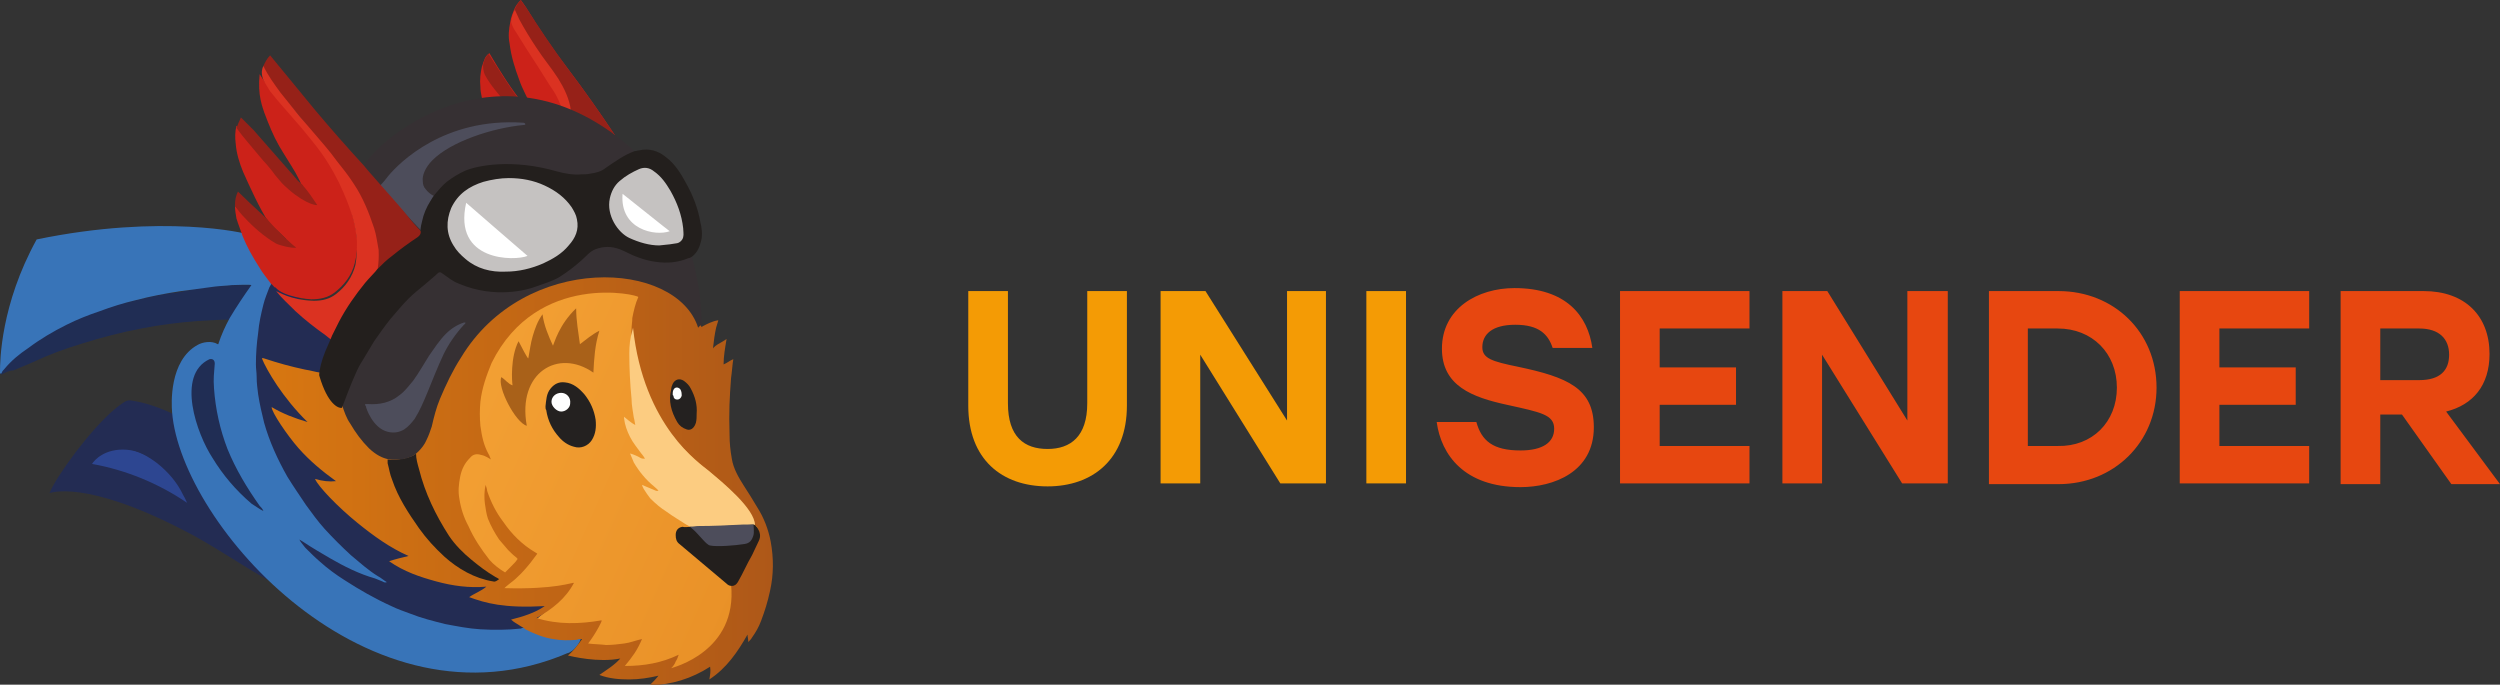 <svg xmlns="http://www.w3.org/2000/svg" id="Layer_1" x="0" y="0" version="1.1" viewBox="0 0 334.1 91.5" xml:space="preserve"><rect x="0" y="0" width="334.1" height="91.5" fill="#333333" stroke="none"/><style>.st0{fill:#f49b05}.st1{fill:#e74710}.st2{fill:#cc2219}.st3{fill:#202d54}.st4{fill:#fff}.st5{fill:#232c53}.st7{fill:#a96119}.st8{fill:#de8924}.st13{fill:#242120}.st14{fill:#363033}.st15{fill:#962118}.st16{fill:#db3221}.st17{fill:#4d4d5b}.st18{fill:#231f1d}.st19{fill:#c5c2c1}</style><path d="M150.6 38.9v15.3c0 7.2-4.6 10.8-10.6 10.8-6.1 0-10.6-3.6-10.6-10.8V38.9h5.3v15c0 4.5 2.2 6.1 5.3 6.1 3.1 0 5.3-1.7 5.3-6.1v-15h5.3zM177.2 38.9v25.7h-6.1l-10.7-17.2v17.2h-5.3V38.9h6L172 56.2V38.9h5.2z" class="st0"/><path d="M260.3 38.9v25.7h-6.1l-10.7-17.2v17.2h-5.3V38.9h6l10.7 17.3V38.9h5.4z" class="st1"/><path d="M182.6 38.9h5.3v25.7h-5.3V38.9z" class="st0"/><path d="M213 57.1c0 6-5.4 8-9.8 8-7.5 0-10.6-4.3-11.2-8.7h5.3c.7 2.5 2.2 3.8 5.9 3.8 3 0 4.5-1.1 4.5-2.9 0-1.9-1.8-2.2-6.3-3.2-4.6-1-8.7-2.5-8.7-7.5 0-5.4 4.8-8.1 9.7-8.1 6.9 0 9.8 3.7 10.4 8h-5.3c-.6-1.8-1.8-3.1-5-3.1-3.1 0-4.4 1.3-4.4 3 0 1.5 1.3 1.9 4.7 2.6 6.7 1.4 10.2 2.9 10.2 8.1zM221.8 43.9v5.2H232v5h-10.2v5.5h12v5h-17.3V38.9h17.3v5h-12zM288.2 51.8c0 7.3-5.7 12.9-13.1 12.9h-9.3V38.9h9.3c7.4 0 13.1 5.5 13.1 12.9zm-5.3 0c0-4.6-3.3-7.9-7.9-7.9h-4v15.7h4c4.6.1 7.9-3.2 7.9-7.8zM296.6 43.9v5.2h10.2v5h-10.2v5.5h12v5h-17.3V38.9h17.3v5h-12zM321 55.4h-2.9v9.3h-5.3V38.9h11.1c5.5 0 8.8 3.3 8.8 8.4 0 4.2-2.2 6.8-5.8 7.7l7.2 9.7h-6.5l-6.6-9.3zm-2.9-4.6h5.2c2.8 0 4-1.3 4-3.4 0-2.1-1.3-3.5-4-3.5h-5.2v6.9z" class="st1"/><g><path d="M75.9 9.2c-2-2.6-3.9-5.4-5.6-8.2-.2-.3-.4-.6-.7-1-.4.4-.7.8-.9 1.3-.2.5-.4 1-.5 1.6-.2 1-.3 2-.1 2.9.2 1.7.7 3.3 1.3 4.9.4 1.2 1.3 2.8 1.8 3.9.8.1 5 .9 5 1 .1.1 3.4 1.1 4.8 1.9.3.2 1 .6 1.2.6-2-3-4.1-6-6.3-8.9zm.3 5.6v0zM64.7 8.1c-.1.1-.2.6-.3.8-.2.9-.3 1.8-.2 2.7 0 .9.3 1.8.5 2.7.1.4 5.3-.1 5.4-.2-1.8-2.2-3.3-4.6-4.7-7-.4.3-.6.6-.7 1z" class="st2"/><path d="M.1 50.1c0-.3.2-1.1.4-1.2 1-1.1 1.8-1.7 3-2.5 1.6-1.2 3-2 4.8-2.8 1.4-.7 2.5-1.4 4-1.9 1.6-.6 3.8-1.1 5.5-1.5 2-.5 3.7-.9 5.7-1.1 1.5-.2 3.1-.7 4.6-.8.8-.1 1.9-.1 2.6-.2h3.5c-1.1 1.4-2.1 3.1-3 4.6-1.4 0-3.3.1-4.8.2-2.5.2-5 .5-7.5 1-2.7.5-5.3 1.2-7.9 2-2.3.7-4.5 1.5-6.6 2.5-.9.4-1.7.7-2.6 1.1-.6 0-1.1.3-1.7.6z" class="st3"/><path d="M95.3 46.4c0 .1 0 0 0 0z" class="st4"/><path d="M40 72c-.1 0-.1 0 0 0-.1 0-.1 0 0 0z" class="st5"/><path fill="#2d4691" d="M26.2 68.4c-4.7-3.1-9.7-5.2-15.3-6.2.1-.5.4-.8.8-1.1 1.4-1 3-1.4 4.8-1.2 1.9.2 3.5 1.1 5 2.2 1.8 1.4 3.3 3.1 4.3 5.2.2.3.4.8.5 1.2.1 0 .1 0-.1-.1z"/><path d="M35.8 29.3c.1 0 .1.1.2.1" class="st4"/><path d="M65.6 61.5z" class="st7"/><path d="M86.1 61.3s.1 0 0 0c.1 0 0 0 0 0zM88 65.6z" class="st8"/><linearGradient id="SVGID_1_" x1="44.465" x2="173.891" y1="46.585" y2="104.187" gradientUnits="userSpaceOnUse"><stop offset="0" stop-color="#f7a639"/><stop offset="1" stop-color="#d87711"/></linearGradient><path fill="url(#SVGID_1_)" d="M63.5 56.9c-.1-1.1-.1-2.5.1-3.6.2-1.8.7-4 1.5-5.7.6-1.3 1.8-2.5 2.7-3.7.6-.8 1.2-1.5 2-2.2 1-.8 2.6-1.1 3.7-1.7 1.5-.8 3.2-1.3 4.9-1.6 1.6-.2 3.4-.2 4.4-.2 1 0 2.6.8 3.5 1.1.2.1 15.8 32.7 15.8 32.7l-2.3 6.4c0 1.6-1.2 3.6-1.6 5.2-.4 1.6-1.1 3.2-2.3 4.3-.5.5-4.3 2.9-13 1.8.4-.9.5-1.5 1-2.7-.8.1-5.4 0-6.2-.1.1-.4 1.7-3 1.7-3.2-2.9.5-5.6.4-8.5-.6 2.1-1.2 5.1-4.5 4.9-4.4-1.2.3-8.5.9-9.2.7.2-.3 4.2-4.7 4.4-5-.2-.1-3.5 3-3.7 2.9-.7-.4-2.1-1.8-2.6-2.5-1.1-1.4-2.1-2.7-2.9-4.4-.5-1.2-1.2-2.5-1.4-3.8-.1-1 .1-2.2.4-3.2.2-1 .8-2.1 1.5-2.8.6-.2 1.4-2.2 1.2-3.7z"/><path d="M44.6 44.8c-.5 1.1-1.3 3.9-1.5 5.1-.7-.1-2.1-.1-2.8-.3-1.9-.4-2.9-.8-4.7-1.4 0 .5 3 5.5 6.5 8.8-1.8-.5-3.4-.6-4.9-1.5 0 .7 1.5 2.4 3 4.1 1.5 1.7 4.4 4.1 6.3 5.5-1 0-2.3-.2-3.2-.5.5 1 2.6 3.2 5.2 5.3 2.2 1.8 16 8.1 18.3 7.8-.7.6-.6 1.6-1.4 2.1.1.1 3.1.4 5.4.3 1.1 0 3.2-.3 4.3-.3.1 0-3.6 3.2-6.1 5.1-1.6-.1-8.3.2-9.9-.2-1.7-.4-3-.9-4.6-1.5-.9-.3-2-.7-2.9-1.1-2.3-1-4.1-2.4-6.2-3.8-1.2-.8-2.5-1.5-3.5-2.4-.7-.6-2.3-3.8-2.5-4.2 0 0-4-13.5-4.7-16.6-.2-.9-.4-1.8-.5-2.7-.1-.8-.2-1.5-.2-2.3 0-.6-.1-1.1-.1-1.7.1-1.5.2-2.9.4-4.3.2-1.3.5-2.6.8-3.9.2-.8.5-1.6.8-2.4.1-.2.7-1 .8-1.2.1.3 8.1 7.8 7.9 8.2z" class="st5"/><path d="M24.9 56.2c.4 2.3 1 3.8 2.1 5.9.7 1.3 1.6 2.5 2.5 3.7 1.1 1.5 3 2.7 4.3 4.1.6.6 1.1 1.4 1.7 2 1.5 1.4 2.6 2.6 4.2 3.9 1.9 1.5 4 2.4 6 3.7 1.5 1 5.1 3.5 5.2 3.6-1.1.1-3.6-.6-4.5-.9-4-1.3-7.8-3.1-11.5-5.2-3.1-1.8-7.1-4.5-10.3-6.1-13.3-6.9-17.9-5-18-5 .2-.3.3-.7.5-1 1.8-3.2 6.4-9.2 9.4-11.1.3-.2.5-.3.9-.3 2.1.3 4 1 5.9 1.9.2 0 1.4.7 1.6.8zm.1 11s-.3-.7-.5-1c-.8-1.7-2-3.1-3.5-4.3-1.2-.9-2.5-1.7-4.1-1.8-2.9-.2-4.3 1.4-4.6 1.9 4.5.8 8.9 2.6 12.7 5.2z" class="st5"/><path fill="#3874b8" d="M70.1 83.8c1.2.6 2.4 1.1 3.7 1.3 1.1.2 2.1.2 3.2.1.2 0 .4 0 .7-.1-.1.7-1 2-1.9 2.2C49.3 98.6 24.2 70.1 23 55.1c-.1-1.1-.4-6.9 3.4-9 .7-.4 1.9-.6 2.7-.1.1 0 .1 0 .1-.1.4-1.2.9-2.3 1.5-3.4.9-1.5 1.9-3 2.9-4.4-.3-.1-2 0-2.6 0-.8.1-1.5.1-2.3.2l-4.5.6c-2 .3-4.1.7-6 1.2-1.7.4-3.3.9-4.9 1.5-1.5.5-3 1.1-4.4 1.8-1.8.9-3.5 1.9-5.1 3.1-1.2.8-2.3 1.7-3.2 2.8-.2.2-.3.3-.4.6-.3.1-.2-.1-.2-.2 0-1.5.1-9 4.9-17.7 16.9-3.5 28.1-.8 28.1-.7.6 1.5 3.3 5 3.8 5.7-.1.2-.7 1.2-.8 1.4-.3.8-.6 1.5-.8 2.3-.3 1.2-.6 2.5-.7 3.8-.2 1.4-.3 2.8-.3 4.2 0 .6.1 1.1.1 1.7 0 .8.1 1.5.2 2.3.2 1.3.5 2.6.8 3.8.7 2.5 1.8 4.9 3.1 7.2.8 1.3 1.7 2.6 2.5 3.8.8 1.1 1.6 2.2 2.5 3.2 1.1 1.2 2.3 2.4 3.5 3.5 1.2 1 2.3 2 3.6 2.8.4.2.7.5 1.2.8-.3.1-.4 0-.6-.1-.3-.1-.7-.3-1-.4-2.1-.6-4.1-1.6-6-2.7-1.2-.7-2.4-1.4-3.6-2.2-.2-.1-.3-.2-.5-.3 0 0 0-.1 0 0 .2.4.5.7.8 1.1.7.7 1.3 1.3 2 1.9 1 .9 2.1 1.7 3.2 2.4 2 1.3 4.1 2.5 6.3 3.5.8.4 1.7.7 2.5 1 1.5.6 3.1 1 4.7 1.4 1.6.3 3.1.6 4.7.7 1.8.1 3.6.1 5.4-.1.2-.1.4-.1.5-.2z"/><path d="M35.2 68.3c-.1-.3-.3-.5-.5-.7-1.7-2.4-3.2-4.9-4.3-7.6-1-2.6-1.6-5.3-1.8-8.1-.1-1.3 0-2 .1-3.3 0-.4-.2-.7-.7-.6-4.5 2.1-1.7 10 .4 13.2 1.4 2.3 3.1 4.3 5.2 6.1.5.3 1 .7 1.6 1z" class="st3"/><linearGradient id="SVGID_2_" x1="34.909" x2="103.313" y1="62.206" y2="62.206" gradientUnits="userSpaceOnUse"><stop offset="0" stop-color="#d87711"/><stop offset="1" stop-color="#ae5818"/></linearGradient><path fill="url(#SVGID_2_)" d="M96.3 45.8c.2-.1.5-.3.8-.5-.2 1.2-.4 2.3-.4 3.4.5-.2.8-.5 1.3-.7-.1.5-.2 1.9-.3 2.5-.2 2.7-.3 4.5-.2 7.6 0 1.1.1 2.1.3 3.2.2 1.3.9 2.5 1.6 3.6.6.9 1.2 1.9 1.8 2.9.9 1.4 1.5 3 1.8 4.6.4 2.2.4 4.4-.1 6.6-.3 1.4-.7 2.7-1.2 4-.3.8-.7 1.5-1.2 2.2-.1.2-.3.4-.5.6 0-.4-.1-.7-.1-1-1.3 2.3-2.8 4.5-5.1 6 .1-.6.2-1.1.1-1.7-2.5 1.6-5.1 2.4-8.1 2.5.5-.5.9-.9 1.2-1.3-1.3.3-2.6.5-3.9.5-1.3 0-2.7-.1-4-.6 1-.7 2-1.3 2.8-2.2-2.9.6-6.6-.3-7-.4.2-.2.2-.1.9-.9.1-.1.7-.9 1-1.3-.3 0-.5 0-.7.1-1.1.1-2.1.1-3.2-.1-1.3-.2-2.5-.7-3.7-1.3-.2-.2-.4-.3-.6-.4-.4-.3-.9-.5-1.3-.9 1.6-.4 3.2-.9 4.5-1.8-5.5.3-7.9-.4-10.1-1.2.7-.5 1.6-.8 2.3-1.4-2.3.2-4.5-.1-6.7-.7S54 76.4 52 75c.9-.3 1.8-.5 2.6-.7-2.5-1.1-4.7-2.7-6.8-4.4-2.6-2.1-5.3-4.9-5.7-5.9 1 .3 1.9.4 2.8.3-1.8-1.3-3.5-2.7-5-4.4-1.5-1.7-3.6-4.8-3.6-5.5 1.5.9 3.1 1.5 4.8 2-3.3-3.2-5.5-7-6.1-8.5.1-.1.2 0 .3 0 1.8.6 3.6 1.1 5.5 1.5.7.1 1.3.3 2 .4 0 .2 40.1-17.1 41.7-16.7 2 .5 8.1 8.1 8.8 9.4.2.4.4 1.3.5 1.2l.1-.1c.4-.2 1.3-.7 2.1-.8-.1.3-.2.7-.3 1-.2.9-.3 1.7-.4 2.6v.2c0-.2.6-.6 1-.8zm4.5 24.4l-.1-.1c-.1-.7-.5-1.3-.9-1.9-1.4-2.1-3.3-3.8-5.3-5.4-1.1-.9-2.2-1.9-3.2-2.9s-1.9-2.2-2.8-3.3c-1.6-2-2.8-4.3-3.4-6.9-.2-.9-.3-1.8-.5-2.7-.1-.9-.3-1.9-.2-2.9V44c0-.5.1-1 .1-1.5.2-1 .4-1.9.8-2.8.1-.3-13.5-3.5-19.6 8.8-.7 1.7-1.3 3.4-1.5 5.2-.1 1.1-.1 2.1 0 3.2.2 1.4.4 2.5 1.1 3.8.1.1.2.5.3.7-.2-.1-.7-.5-1.3-.6-.6-.2-1.1-.1-1.5.4-.7.7-1.1 1.5-1.3 2.5-.2 1-.3 2-.1 3 .2 1.3.6 2.5 1.2 3.6.7 1.6 1.7 3.1 2.8 4.5.5.6 1.4 1.3 2.1 1.7l.7-.7c.6-.6.7-.7.9-1 .1-.1.1-.1-.1-.3-.4-.3-.7-.6-1.1-1-.4-.5-.8-.9-1.2-1.4-.6-.9-1.1-1.8-1.5-2.8-.2-.6-.3-1.3-.4-2-.1-.7-.1-1.7.1-2.5.1.3.2.6.2.8.5 1.5 1.2 2.9 2.2 4.2 1.1 1.6 2.5 3 4.2 4 .3.2.2.1.3.2-.2.3-.7.9-.9 1.2-.8 1-1.7 2-2.8 2.8-.2.2-.4.3-.7.6 6.9.2 9.1-.8 9.3-.7-1.1 2.1-2.9 3.5-5 4.7 2.9.9 5.8.8 8.7.3.1.1-.7 1.5-1.1 2.1-.2.3-.4.6-.7 1 .8.1 1.6.1 2.4.2.8 0 1.6-.1 2.4-.2.8-.1 1.5-.4 2.4-.6-.3.7-.6 1.3-1 1.9-.4.6-.8 1.1-1.3 1.7 2.6 0 4.9-.4 7.2-1.5-.1.3-.2.6-.4.9-.1.3-.3.6-.6.9.2-.1 8.9-2.2 8-11.2.4 0 .6-.2.8-.5.6-1.2 1.2-2.4 1.9-3.6.4-.6.6-1.3.9-1.9.3-.6.2-1.2-.2-1.8 0 .1-.1-.1-.3-.1z"/><path fill="#fccc81" d="M88 65.6c-.1-.2-.4-.4-.6-.6-1.1-.9-2-2-2.7-3.2-.1-.2-.4-1-.5-1.2.4.1 1.1.4 1.4.6.2.1.3.1.6.1 0 0-.3-.5-.5-.7-.5-.7-1.1-1.4-1.5-2.2-.4-.8-.7-1.6-.8-2.5v-.2c.4.3.9.8 1.5 1.1-.1-.4-.1-.7-.2-1-.1-.8-.3-1.6-.3-2.5-.2-2-.3-4.1-.3-6.1 0-1 .1-2 .4-3 0-.1.1-.3.1-.4C86 57 93.6 62 94.7 62.9c1.9 1.6 6.2 5.1 6.2 7.3h-1.4c-2 .1-4 .2-6 .2-.3 0-.5.2-1 .1-.1 0 .2.2 0 .2 0-.2-.6-.5-.8-.6-.9-.6-1.8-1.1-2.6-1.7-.8-.5-1.5-1.1-2.2-1.8-.3-.4-.6-.8-.9-1.3 0-.1-.1-.1-.2-.5.5.2 1.4.6 1.9.8h.3z"/><path d="M93.1 55.3c0 .4 0 .8-.1 1.2-.1.3-.2.5-.4.7-.2.2-.5.3-.8.2-.6-.2-1-.5-1.3-1-.8-1.4-1.2-2.8-.8-4.4 0-.2.1-.5.2-.7.3-.6.9-.8 1.5-.4.4.3.7.6.9 1 .6 1.1.9 2.2.8 3.4z" class="st13"/><path d="M89.9 52.7c0-.2 0-.4.1-.6.2-.4.6-.4.9-.1.2.3.2.6.2.9-.1.3-.3.5-.6.5s-.5-.2-.5-.5c-.1-.1-.1-.1-.1-.2z" class="st4"/><path d="M72.9 54.3c.1-.8.1-1.7.7-2.4.5-.6 1.1-.9 1.9-.8 1.1.1 1.9.8 2.6 1.6.8 1 1.3 2.1 1.5 3.4.1 1 0 1.9-.5 2.7-.5.8-1.5 1.2-2.4.9-.8-.2-1.5-.7-2-1.3-.9-1-1.5-2.2-1.7-3.6-.1-.1-.1-.3-.1-.5z" class="st13"/><path d="M76.2 53.9c0 .6-.6 1.1-1.2 1.1s-1.3-.7-1.3-1.3c0-.7.6-1.2 1.3-1.2.7 0 1.3.6 1.2 1.4z" class="st4"/><path d="M80.1 44.2c-.6 1.9-.7 3.7-.8 5.6-4.7-3.3-10.2 0-8.9 7.1-1.5-.4-4-5.2-3.4-6.5.5.3.9.9 1.5 1.1-.1-.5-.3-3.8.8-5.9.4.8 1.2 2.3 1.3 2.3.2-1 .3-2 .6-3s.6-1.9 1.3-2.9c.2 1.5.8 2.9 1.4 4.2.2-.4.8-2.8 3.1-5 0 1.7.3 3.2.5 4.8.8-.6 1.6-1.3 2.6-1.8z" class="st7"/><path d="M51.8 61.4c1.2.2 3.4-.3 3.8-.8 0 .7.2 1.4.4 2.1.8 3.2 2.2 6.1 4 8.9.8 1.2 1.9 2.3 3 3.2 1.1.9 2 1.6 3.2 2.3 0 0 .4.2.5.3-.3.2-.5.4-.8.3-2.5-.4-4.7-1.7-6.5-3.3-1.3-1.2-2.4-2.4-3.4-3.8-1.4-2-2.8-4.1-3.6-6.5-.3-.7-.4-1.5-.6-2.2v-.5z" class="st13"/><path d="M45.7 54.1c.1 0 0-6.6 2.8-10.4 3.5-4.8 9.7-8.4 9.7-8.5.4-.4 22.7-4.4 23.7-3.9.9.4 10.2 2.4 10.4 2.4.3 1.1.7 2.7.9 3.8.4 1.9.5 3.8.6 5.7v.2s-.4.2-.5.4c-2.9-9.1-23.2-10.1-31.7 4-1.1 1.7-2 3.6-2.8 5.5-.5 1.2-.8 2.4-1.1 3.7-.2.6-.4 1.2-.7 1.8-.5 1.2-1.7 2.1-1.8 2.1-.6.3-1.2.5-1.9.5-.5 0-2 .4-4-1.5-1-1-1.8-2.1-2.5-3.3-.5-.7-.8-1.6-1.1-2.5z" class="st14"/><path d="M82.2 18.1c-.2 0-.9-.5-1.2-.6-1.4-.8-4.7-1.8-4.8-1.9v-.7c-.3-1.6-.9-3-1.7-4.3-.9-1.4-2-2.7-2.9-4.1-.8-1.2-1.6-2.4-2.3-3.7-.2-.4-.4-.9-.6-1.4.3-.6.5-1 .9-1.4.2.4.5.7.7 1 1.8 2.8 3.6 5.5 5.6 8.2 2.2 2.9 4.3 5.9 6.3 8.9z" class="st15"/><path d="M75.1 14.9c0-.6-.3-1.1-.5-1.6-.3-.7-.8-1.4-1.2-2-1-1.6-2-3.2-3-4.7l-1.5-2.4c-.3-.4-.5-.9-.6-1.3.1-.6.2-1 .5-1.6.2.4.4.9.6 1.3.7 1.3 1.5 2.6 2.3 3.8.9 1.4 2 2.7 2.9 4.1.8 1.3 1.5 2.7 1.7 4.3v.5c-.4-.1-.8-.2-1.2-.4z" class="st16"/><path d="M70 14.1c-.1.1-.2.1-.3.1-.6-.1-1.2-.1-1.7 0-.1 0-.2 0-.2-.1s-.1-.2-.2-.3c-1-1.3-2-2.3-2.8-3.8-.2-.4-.3-1.1-.2-1.5.1-.5.3-.9.7-1.3 1.5 2.3 2.9 4.7 4.7 6.9z" class="st15"/><path d="M62.2 43.1c0 .2-.1.2-.2.3-1.1 1.2-2 2.5-2.7 3.9-.8 1.7-1.5 3.5-2.2 5.2-.5 1.2-1 2.4-1.7 3.5-.4.5-.8 1-1.4 1.4-.7.4-1.4.5-2.2.3-2-.5-2.9-3.2-2.9-3.4-.2-.3-.2-.3.3-.3 1.5.1 3-.2 4.2-1.2.7-.5 1.2-1.2 1.8-1.9.8-1.1 1.4-2.2 2.1-3.3.7-1 1.4-2.1 2.3-3 .7-.7 1.5-1.2 2.4-1.5h.2z" class="st17"/><path d="M84.8 20.2c-1.1 1.2-5.3 4.8-5.7 4.8-1.1 0-14.3-2.3-16-1.6-.9.4-6.4 8-6.8 8.7-.1.1-7.1-7.8-8.1-8.9-.1-.1 0-.2 0-.3 1.2-3.6 18.6-19 36.6-2.7z" class="st14"/><path d="M56.3 30.8c-.5-.4-5.5-5.9-5.5-6 .4-.4.8-.9 1.1-1.3 1.5-1.8 7.5-7.8 18-7.1.2 0 .3.1.3.2s-.1.1-.2.1c-4.2.4-9.7 2.2-12.2 4.7-1 1-1.4 2.1-1.3 2.8 0 .4.1.8.4 1.1.3.4.7.7 1.1.9-.2.2-.2.4-.3.6-.4.9-.9 1.8-1.1 2.7-.3.5-.3.9-.3 1.3z" class="st17"/><path d="M52.8 26.9c.7.8 1.4 1.6 2.1 2.5.4.5 1.3 1.5 1.9 2 .1.4-.2.5-.5.8-1.1.8-2.5 1.5-3.5 2.4-.7.6-2.8 2.2-2.7 2.1.1-.5.2-2.8.2-3.3-.1-1-.2-1.8-.5-2.8-.6-2.1-1.4-4.1-2.6-5.9-.7-1.1-1.5-2-2.3-3.1-1-1.4-2.1-2.5-3.1-3.8-.6-.7-1.2-1.6-1.8-2.3-.8-1-1.7-1.9-2.6-3-.9-1.1-1.7-2.2-2.2-3.7.3-.6.5-1 .9-1.4.1.1 4.1 5 6 7.3 2.1 2.5 4.3 5 6.5 7.4.1.2 3.6 4.1 4.2 4.8z" class="st15"/><path d="M36.2 37.9c-.5-.7-1.1-1.4-1.5-2.1-.9-1.4-1.7-2.8-2.3-4.3 0-.1-.6-1.6-.8-2.3-.1-.6-.2-1.1-.2-1.7.4.5 1 .8 1.5 1.3 1.2 1.3 2.5 2.4 4 3.4.5.3 1.5-.1 1.3-.3-1.2-1.1-2.2-2.1-2.3-2.2-1.2-1.8-2.5-4.7-3.4-6.7-.5-1.2-.9-2.5-1-3.8-.1-.8-.1-1.6.1-2.4.5.7 1 1.1 1.6 1.7.7.8 1.5 1.7 2.2 2.5l1.2 1.5c.4.5.8 1.1 1.2 1.6.3.4.7.6 1 .9.6.5 1.2 1.1 1.9 1.5.4.2.5.3.9.4.2.1-1.4-2.4-1.4-2.4-.1-.3-.6-1.2-.7-1.4-.7-1.2-1.5-2.4-2.2-3.6-.8-1.4-1.4-2.9-2-4.5-.2-.7-.9-2.2-.6-5.1.9 1.6 3.6 4.3 4.7 5.7l2.4 3c1.3 1.6 2.5 3.3 3.4 5.1.7 1.4 1.4 3.1 1.8 4.6.3 1.1.6 2.4.7 3.5.1 1.1 0 2.3-.3 3.4-.4 1.6-1.4 2.9-2.7 3.9-.9.7-2 .9-3.1.9-.3 0-3.7-.3-4.8-1.6-.1.1-.3-.3-.6-.5z" class="st2"/><path d="M35.2 8.8c.6 1.3 1.5 2.5 2.3 3.6.8 1 1.7 2.1 2.5 3.1l1.8 2.1c1.1 1.3 2.2 2.5 3.2 3.9.8 1 1.6 2 2.3 3.1 1.2 1.8 2 3.8 2.7 5.9.3.9.4 1.9.6 2.9.1 2-.3 3.2-.2 3.3-.3.5-.7 1.3-1.1 1.8-1.4 1.6-2.3 3.1-3.3 5-.3.6-.9 1.2-1.2 1.8-.2.5-.6 0-.8-.1-.1-.1-.4-.3-.5-.4-1.4-1-2.7-2-4-3.2-.9-.9-1.9-1.8-2.6-2.7.3.1 1.9 1.2 5 1.3 1.1 0 2.1-.2 3-.9 1.3-1 2.2-2.3 2.6-3.9.2-1.1.2-2.1.2-3.2-.1-1.1-.3-2.2-.6-3.3-.5-1.6-1.1-3-1.8-4.5-.9-1.8-2-3.6-3.3-5.2-.8-1-1.6-2-2.4-2.9-1.2-1.4-2.4-2.7-3.5-4.1-.3-.5-.9-1.4-1-1.8-.2-.7-.1-1.2.1-1.6z" class="st16"/><path d="M42.7 50.3c-.1-.2 0-.4 0-.7.2-1.2.6-2.3 1.1-3.4.2-.4.5-1.2.6-1.4l.9-1.8c1-1.9 2.2-3.6 3.5-5.2.4-.5 1.5-1.6 1.6-1.8.6-.6 1.3-1.3 2-1.8 1.1-.9 2.2-1.7 3.4-2.5.3-.2.5-.5.4-.9 0-.4.1-.8.2-1.2.2-1 .6-1.9 1.1-2.7.1-.2.5-.8.6-.9.5-.6 1-1.2 1.6-1.7.8-.6 1.6-1.1 2.5-1.5 1.7-.7 6.3-1.6 12.2.1 1.1.3 2.2.5 3.3.4.4 0 .8 0 1.2-.1.8-.1 1.5-.3 2.1-.8 1.2-.8 2.4-1.7 3.8-2.2.2 0 .4-.1.6-.1 1.3-.3 2.5 0 3.6.9 1.2.9 2 2.2 2.7 3.5.9 1.6 1.6 3.4 1.9 5.2.2.8.3 1.7.1 2.5-.2.8-.5 1.5-1.1 2-.1.1-.4.3-.6.3-1.4.6-2.9.7-4.3.5-.8-.1-1.6-.3-2.4-.6-.9-.3-1.7-.8-2.5-1.1-1.1-.4-2.1-.4-3.2 0-.8.3-1.3 1-1.9 1.5-.9.8-1.8 1.5-2.9 2.2-1 .6-2.1.9-3.2 1.3-1 .4-5.4 1.7-10.3-.4-.8-.3-1.4-.8-2.1-1.3-.4-.3-.5-.3-.9.1l-.1.1c-.5.4-.9.8-1.4 1.2-.7.6-1.5 1.2-2.2 1.9-.9.9-1.6 1.8-2.4 2.7-.8 1-1.5 2-2.2 3-.5.8-1 1.7-1.5 2.5-.4.6-.7 1.2-1 1.9-.6 1.3-1.3 3.2-1.8 4.5-.5.1-1.9-.5-3-4.2z" class="st18"/><path d="M68 23.8c1.7 0 3.3.3 4.8 1s2.7 1.6 3.6 2.9c.3.5.6 1 .7 1.6.3 1.4-.2 2.5-1.1 3.5-.9 1.1-2.1 1.8-3.4 2.4-1.6.7-3.3 1.1-5 1.1-2 .1-3.9-.4-5.4-1.7-.6-.5-1.2-1.1-1.6-1.8-1-1.6-1-3.3-.3-5 .9-1.9 2.4-2.9 4.3-3.5 1.1-.3 2.3-.5 3.4-.5zM88.1 32.8c-1.3 0-2.7-.4-4-1-1.5-.7-3.1-3-2.6-5.3.2-.9.6-1.7 1.3-2.3.8-.7 1.7-1.2 2.6-1.6.7-.3 1.4-.2 2 .3 1 .7 1.6 1.6 2.2 2.6.9 1.6 1.5 3.2 1.7 5 0 .4.1.8 0 1.2-.1.4-.4.7-.8.8-.5.1-1.3.2-2.4.3z" class="st19"/><path d="M70.5 34.2c-1.7.7-10 .8-8.2-7.1 0 0 7.6 6.6 8.2 7.1zM89.5 30.9c-1.9.7-6.7-.2-6.3-5 .9.7 6 4.8 6.3 5z" class="st4"/><path d="M40.5 24.8c.7.8 1.3 1.7 1.9 2.6-.2.1-2.1-.3-4.7-2.9-.4-.5-.9-1-1.3-1.6-.4-.5-.8-1-1.2-1.4-.7-.8-1.4-1.7-2.1-2.5-.5-.6-1-1.2-1.5-1.9.2-.5.4-1 .6-1.4l1.7 1.7c1.9 2.2 3.8 4.3 5.7 6.5.1.2.5.5.7.7.1 0 .1.1.2.2zM36.7 30.4c.7.7 2.2 2.2 2.9 2.7-.6.1-2.3-.3-2.8-.6-1.5-.9-2.9-2.1-4.1-3.4-.5-.5-.9-1-1.3-1.6 0-.7.1-1.3.4-1.9.4.4 2.5 2.4 3.6 3.4.1.1.4.3.4.4.1.1.6.7.9 1z" class="st15"/><path d="M92.3 70.4c0 .1 7.8-.2 8.4-.3.2 0 .4.3.5.4.4.6.5 1.2.2 1.8-.3.6-.6 1.3-.9 1.9-.7 1.2-1.2 2.4-1.9 3.6-.2.3-.4.5-.8.5-.3 0-.5-.1-.7-.3-2.1-1.8-4.2-3.5-6.3-5.3-.4-.3-.5-.7-.5-1.2 0-.6.3-1 .9-1.1.3.1.9 0 1.1 0z" class="st18"/><path d="M100.7 71.5c-.2.7-.5 1.1-1.2 1.2-1.2.2-3.7.4-4.6.2-.6-.1-1.5-1.6-2.7-2.5.4 0 .8-.1 1.1-.1 2 0 4-.1 6-.2h1.4c0 .1.1 1 0 1.4z" class="st17"/></g></svg>